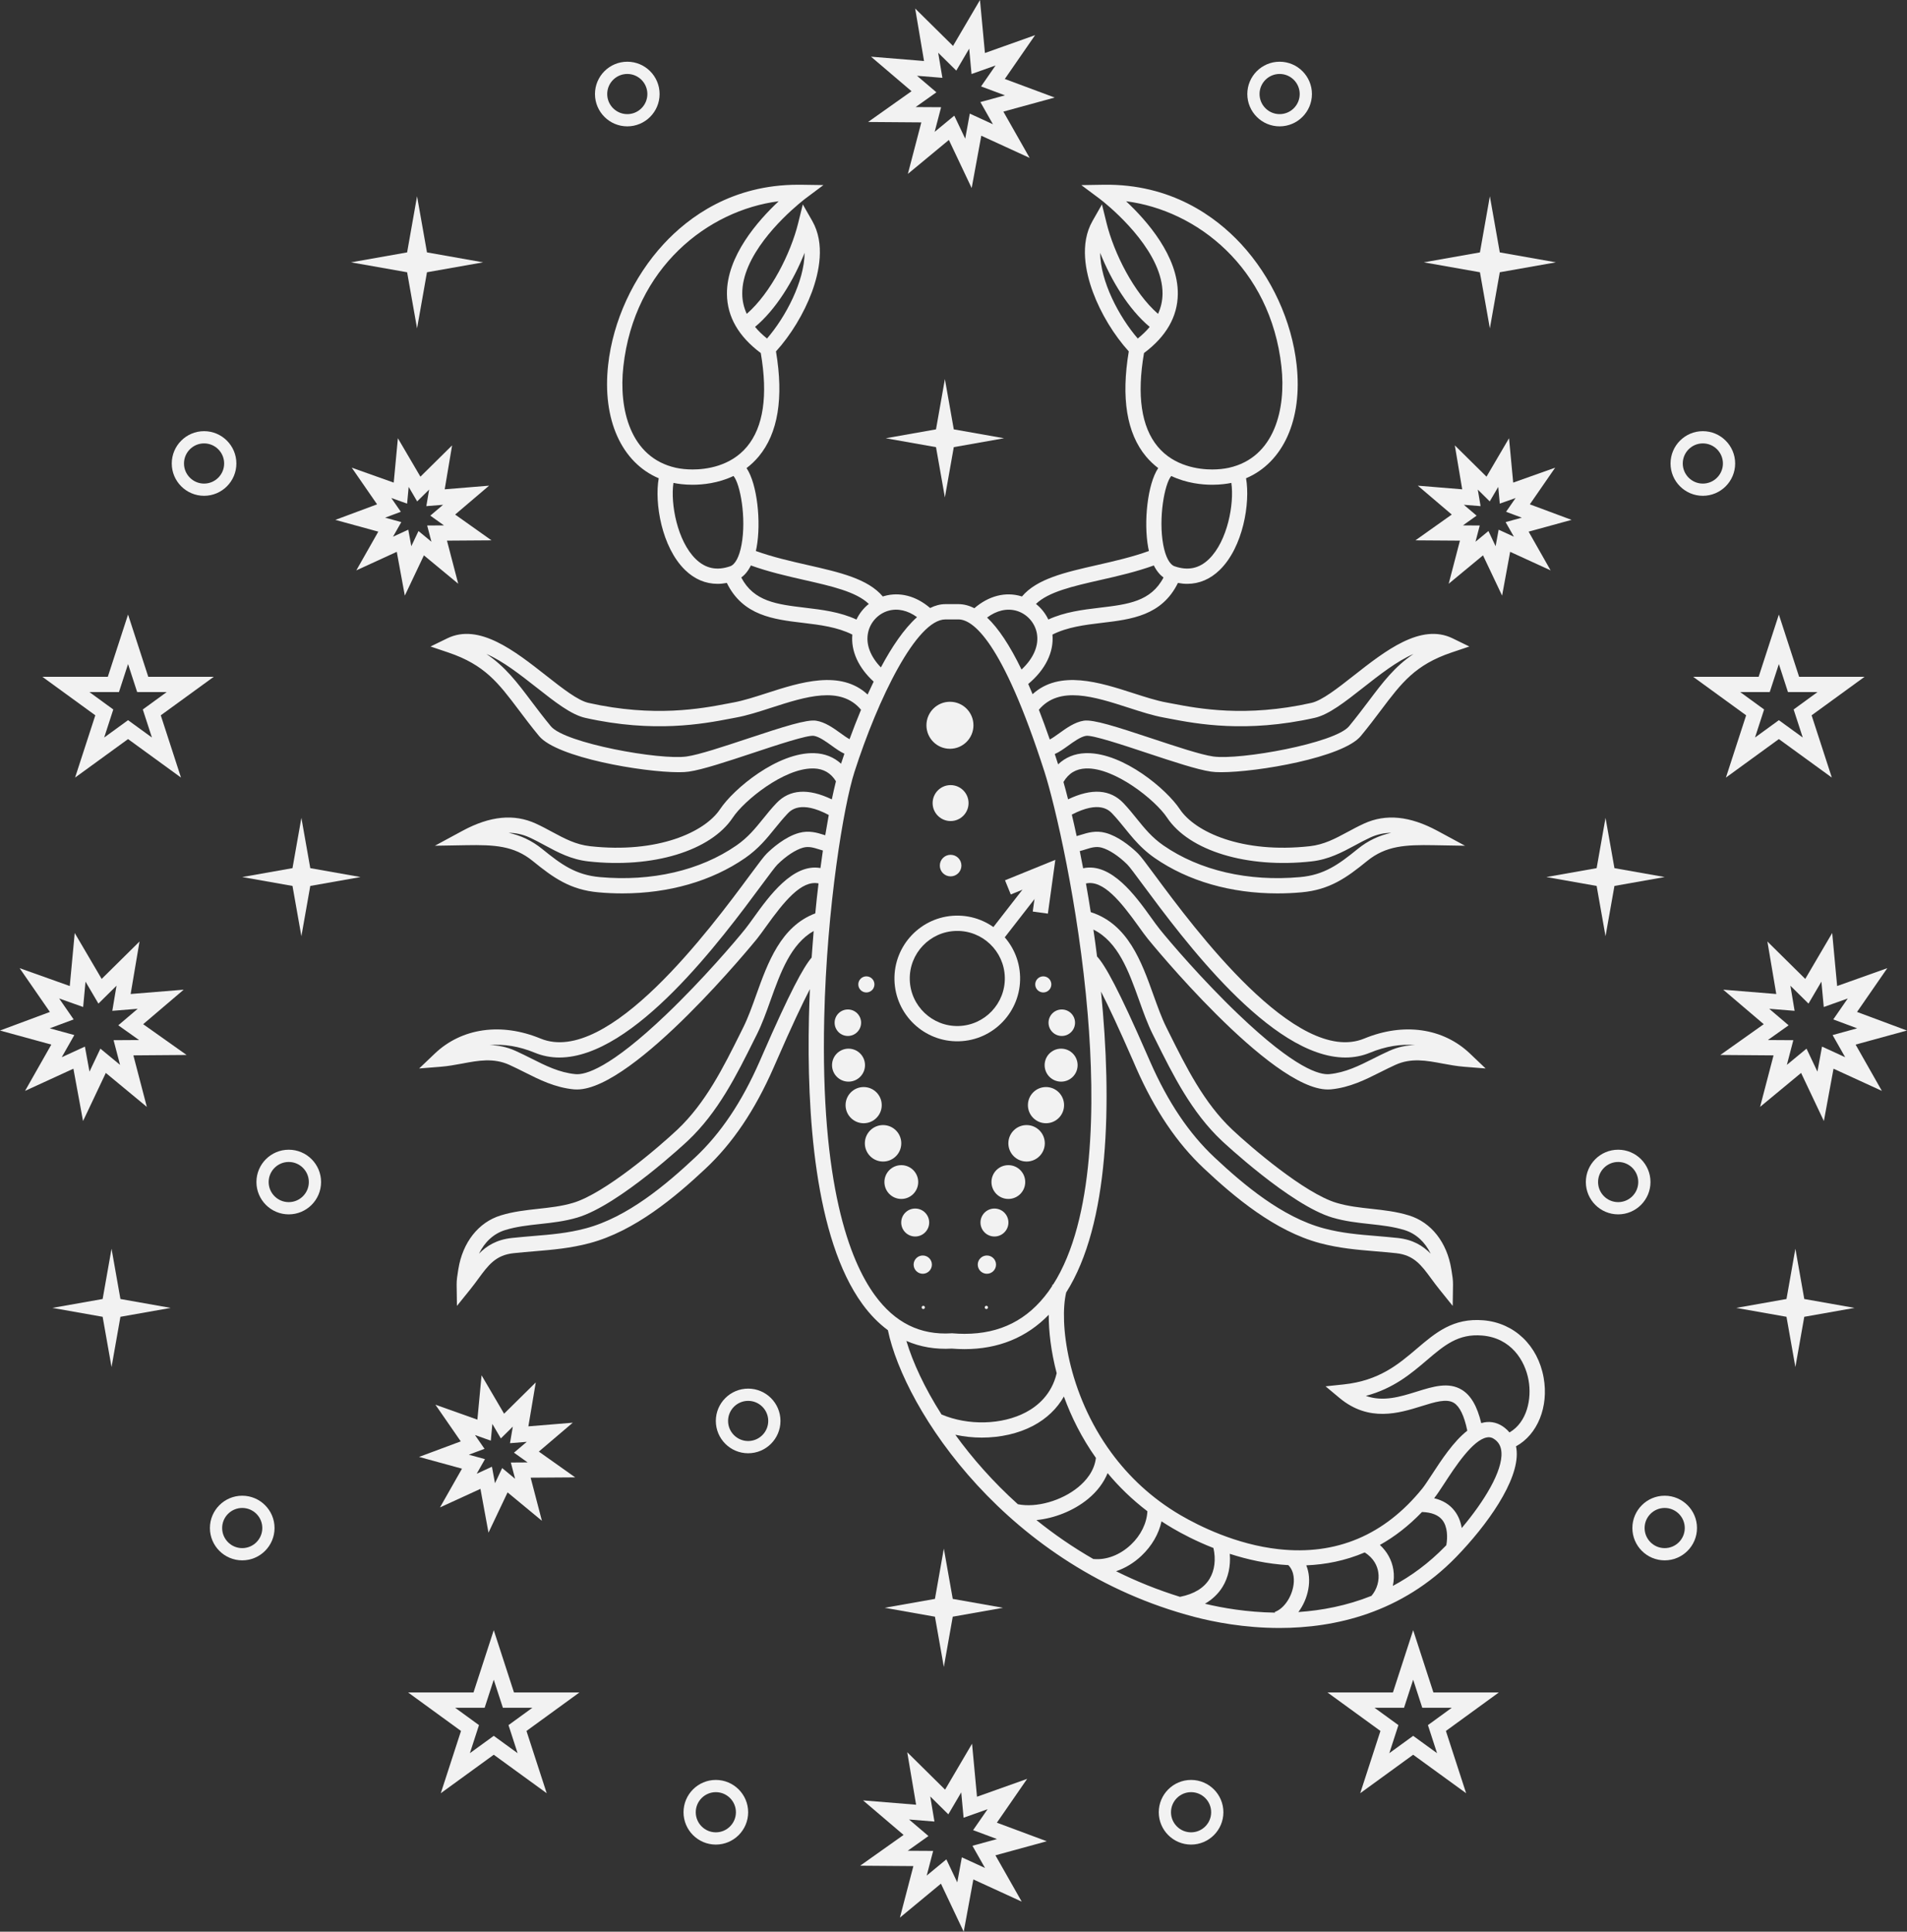 <?xml version="1.0" encoding="UTF-8" standalone="no"?><svg xmlns="http://www.w3.org/2000/svg" xmlns:xlink="http://www.w3.org/1999/xlink" fill="#f2f2f2" height="392.8" preserveAspectRatio="xMidYMid meet" version="1" viewBox="0.0 0.0 387.9 392.8" width="387.9" zoomAndPan="magnify"><rect x="0.0" y="0.0" width="387.9" height="392.8" fill="#333333" stroke="none"/><defs><clipPath id="a"><path d="M 349 189 L 387.879 189 L 387.879 228 L 349 228 Z M 349 189"/></clipPath><clipPath id="b"><path d="M 174 354 L 213 354 L 213 392.82 L 174 392.82 Z M 174 354"/></clipPath></defs><g><g id="change1_2"><path d="M 306.254 106.168 L 309.547 105.266 L 306.348 104.07 L 308.289 101.266 L 305.07 102.41 L 304.754 99.008 L 303.027 101.957 L 300.594 99.555 L 301.164 102.922 L 297.758 102.648 L 300.355 104.855 L 297.574 106.836 L 300.992 106.859 L 300.129 110.16 L 302.758 107.984 L 304.219 111.07 L 304.836 107.711 L 307.941 109.137 Z M 319.668 105.715 L 310.934 108.109 L 315.406 115.984 L 307.176 112.211 L 305.539 121.117 L 301.656 112.93 L 294.676 118.703 L 296.965 109.938 L 287.91 109.875 L 295.301 104.633 L 288.398 98.758 L 297.426 99.5 L 295.922 90.566 L 302.367 96.93 L 306.949 89.117 L 307.797 98.137 L 316.332 95.102 L 311.18 102.555 L 319.668 105.715" fill="inherit"/></g><g id="change1_3"><path d="M 301.031 55.363 L 289.617 53.344 L 301.031 51.324 L 303.051 39.91 L 305.07 51.324 L 316.484 53.344 L 305.07 55.363 L 303.051 66.773 L 301.031 55.363" fill="inherit"/></g><g id="change1_4"><path d="M 260.285 15.039 C 258.035 15.039 256.203 16.871 256.203 19.121 C 256.203 21.375 258.035 23.207 260.285 23.207 C 262.539 23.207 264.371 21.375 264.371 19.121 C 264.371 16.871 262.539 15.039 260.285 15.039 Z M 260.285 25.695 C 256.66 25.695 253.715 22.746 253.715 19.121 C 253.715 15.496 256.66 12.551 260.285 12.551 C 263.91 12.551 266.859 15.496 266.859 19.121 C 266.859 22.746 263.91 25.695 260.285 25.695" fill="inherit"/></g><g id="change1_5"><path d="M 290.453 350.797 L 295.305 347.266 L 289.301 347.266 L 287.449 341.559 L 285.594 347.266 L 279.59 347.266 L 284.449 350.797 L 282.598 356.504 L 287.449 352.977 L 292.309 356.504 Z M 304.879 344.152 L 294.109 351.984 L 298.223 364.645 L 287.449 356.82 L 276.68 364.645 L 280.793 351.984 L 270.016 344.152 L 283.336 344.152 L 287.449 331.492 L 291.566 344.152 L 304.879 344.152" fill="inherit"/></g><g id="change1_6"><path d="M 364.84 144.27 L 369.691 140.734 L 363.688 140.734 L 361.836 135.031 L 359.98 140.734 L 353.977 140.734 L 358.836 144.27 L 356.984 149.973 L 361.836 146.445 L 366.695 149.973 Z M 379.266 137.625 L 368.496 145.457 L 372.609 158.117 L 361.836 150.289 L 351.066 158.117 L 355.18 145.457 L 344.402 137.625 L 357.723 137.625 L 361.836 124.965 L 365.953 137.625 L 379.266 137.625" fill="inherit"/></g><g clip-path="url(#a)" id="change1_1"><path d="M 372.766 210.477 L 377.762 209.105 L 372.902 207.297 L 375.852 203.035 L 370.969 204.77 L 370.488 199.613 L 367.863 204.078 L 364.18 200.441 L 365.039 205.547 L 359.875 205.133 L 363.82 208.492 L 359.598 211.488 L 364.777 211.52 L 363.465 216.535 L 367.461 213.238 L 369.68 217.914 L 370.613 212.82 L 375.324 214.984 Z M 387.883 209.555 L 377.445 212.414 L 382.789 221.828 L 372.953 217.316 L 370.992 227.961 L 366.359 218.176 L 358.016 225.082 L 360.754 214.605 L 349.93 214.523 L 358.762 208.266 L 350.52 201.25 L 361.309 202.129 L 359.504 191.453 L 367.203 199.059 L 372.684 189.723 L 373.691 200.504 L 383.895 196.871 L 377.738 205.777 L 387.883 209.555" fill="inherit"/></g><g id="change1_7"><path d="M 324.77 180.152 L 314.547 178.344 L 324.77 176.535 L 326.578 166.312 L 328.391 176.535 L 338.613 178.344 L 328.391 180.152 L 326.578 190.379 L 324.77 180.152" fill="inherit"/></g><g id="change1_8"><path d="M 363.387 267.766 L 353.164 265.957 L 363.387 264.148 L 365.195 253.926 L 367.004 264.148 L 377.227 265.957 L 367.004 267.766 L 365.195 277.988 L 363.387 267.766" fill="inherit"/></g><g id="change1_9"><path d="M 190.176 328.75 L 179.953 326.938 L 190.176 325.129 L 191.984 314.906 L 193.797 325.129 L 204.02 326.938 L 193.797 328.75 L 191.984 338.973 L 190.176 328.75" fill="inherit"/></g><g id="change1_10"><path d="M 190.391 90.926 L 180.168 89.117 L 190.391 87.309 L 192.199 77.086 L 194.008 87.309 L 204.23 89.117 L 194.008 90.926 L 192.199 101.148 L 190.391 90.926" fill="inherit"/></g><g id="change1_11"><path d="M 346.371 90.164 C 344.121 90.164 342.289 91.996 342.289 94.25 C 342.289 96.5 344.121 98.336 346.371 98.336 C 348.625 98.336 350.457 96.5 350.457 94.25 C 350.457 91.996 348.625 90.164 346.371 90.164 Z M 346.371 100.82 C 342.75 100.82 339.801 97.875 339.801 94.25 C 339.801 90.625 342.75 87.676 346.371 87.676 C 349.996 87.676 352.945 90.625 352.945 94.25 C 352.945 97.875 349.996 100.82 346.371 100.82" fill="inherit"/></g><g id="change1_12"><path d="M 242.277 364.43 C 240.023 364.43 238.191 366.262 238.191 368.516 C 238.191 370.766 240.023 372.598 242.277 372.598 C 244.527 372.598 246.359 370.766 246.359 368.516 C 246.359 366.262 244.527 364.43 242.277 364.43 Z M 242.277 375.09 C 238.652 375.09 235.703 372.141 235.703 368.516 C 235.703 364.891 238.652 361.941 242.277 361.941 C 245.898 361.941 248.848 364.891 248.848 368.516 C 248.848 372.141 245.898 375.09 242.277 375.09" fill="inherit"/></g><g id="change1_13"><path d="M 329.148 236.281 C 326.898 236.281 325.062 238.113 325.062 240.363 C 325.062 242.617 326.898 244.449 329.148 244.449 C 331.402 244.449 333.234 242.617 333.234 240.363 C 333.234 238.113 331.402 236.281 329.148 236.281 Z M 329.148 246.938 C 325.523 246.938 322.574 243.988 322.574 240.363 C 322.574 236.738 325.523 233.789 329.148 233.789 C 332.773 233.789 335.723 236.738 335.723 240.363 C 335.723 243.988 332.773 246.938 329.148 246.938" fill="inherit"/></g><g id="change1_14"><path d="M 152.18 284.859 C 149.93 284.859 148.098 286.691 148.098 288.941 C 148.098 291.195 149.93 293.027 152.18 293.027 C 154.434 293.027 156.266 291.195 156.266 288.941 C 156.266 286.691 154.434 284.859 152.18 284.859 Z M 152.18 295.516 C 148.555 295.516 145.605 292.566 145.605 288.941 C 145.605 285.32 148.555 282.371 152.18 282.371 C 155.805 282.371 158.754 285.32 158.754 288.941 C 158.754 292.566 155.805 295.516 152.18 295.516" fill="inherit"/></g><g id="change1_15"><path d="M 338.613 306.637 C 336.359 306.637 334.527 308.469 334.527 310.719 C 334.527 312.973 336.359 314.805 338.613 314.805 C 340.863 314.805 342.695 312.973 342.695 310.719 C 342.695 308.469 340.863 306.637 338.613 306.637 Z M 338.613 317.293 C 334.988 317.293 332.039 314.344 332.039 310.719 C 332.039 307.098 334.988 304.148 338.613 304.148 C 342.234 304.148 345.184 307.098 345.184 310.719 C 345.184 314.344 342.234 317.293 338.613 317.293" fill="inherit"/></g><g id="change1_16"><path d="M 79.941 109.137 L 83.047 107.711 L 83.664 111.07 L 85.125 107.984 L 87.758 110.16 L 86.891 106.859 L 90.309 106.836 L 87.527 104.855 L 90.125 102.648 L 86.719 102.922 L 87.289 99.555 L 84.855 101.957 L 83.129 99.008 L 82.809 102.41 L 79.594 101.266 L 81.535 104.07 L 78.34 105.266 L 81.629 106.168 Z M 76.703 102.555 L 71.551 95.102 L 80.086 98.137 L 80.934 89.117 L 85.516 96.93 L 91.961 90.566 L 90.457 99.5 L 99.484 98.758 L 92.582 104.633 L 99.973 109.875 L 90.918 109.938 L 93.207 118.703 L 86.227 112.93 L 82.344 121.117 L 80.707 112.211 L 72.477 115.984 L 76.949 108.109 L 68.215 105.715 L 76.703 102.555" fill="inherit"/></g><g id="change1_17"><path d="M 96.965 299.68 L 100.066 298.254 L 100.684 301.613 L 102.145 298.527 L 104.777 300.707 L 103.91 297.402 L 107.328 297.379 L 104.547 295.398 L 107.148 293.191 L 103.738 293.465 L 104.309 290.098 L 101.879 292.5 L 100.148 289.551 L 99.832 292.953 L 96.613 291.809 L 98.555 294.613 L 95.359 295.809 L 98.648 296.711 Z M 93.723 293.098 L 88.57 285.645 L 97.105 288.68 L 97.953 279.66 L 102.535 287.473 L 108.98 281.109 L 107.477 290.043 L 116.504 289.301 L 109.605 295.176 L 116.996 300.418 L 107.938 300.48 L 110.227 309.246 L 103.246 303.473 L 99.363 311.66 L 97.727 302.754 L 89.496 306.527 L 93.973 298.652 L 85.238 296.258 L 93.723 293.098" fill="inherit"/></g><g id="change1_18"><path d="M 86.852 55.363 L 98.266 53.344 L 86.852 51.324 L 84.832 39.91 L 82.812 51.324 L 71.398 53.344 L 82.812 55.363 L 84.832 66.773 L 86.852 55.363" fill="inherit"/></g><g id="change1_19"><path d="M 123.512 19.121 C 123.512 21.375 125.344 23.207 127.598 23.207 C 129.848 23.207 131.68 21.375 131.68 19.121 C 131.68 16.871 129.848 15.039 127.598 15.039 C 125.344 15.039 123.512 16.871 123.512 19.121 Z M 121.023 19.121 C 121.023 15.496 123.973 12.551 127.598 12.551 C 131.223 12.551 134.168 15.496 134.168 19.121 C 134.168 22.746 131.223 25.695 127.598 25.695 C 123.973 25.695 121.023 22.746 121.023 19.121" fill="inherit"/></g><g id="change1_20"><path d="M 95.578 356.504 L 100.434 352.977 L 105.285 356.504 L 103.434 350.797 L 108.293 347.266 L 102.289 347.266 L 100.434 341.559 L 98.582 347.266 L 92.578 347.266 L 97.43 350.797 Z M 96.316 344.152 L 100.434 331.492 L 104.547 344.152 L 117.867 344.152 L 107.09 351.984 L 111.203 364.645 L 100.434 356.82 L 89.66 364.645 L 93.773 351.984 L 83.004 344.152 L 96.316 344.152" fill="inherit"/></g><g id="change1_21"><path d="M 21.191 149.973 L 26.047 146.445 L 30.902 149.973 L 29.047 144.27 L 33.906 140.734 L 27.902 140.734 L 26.047 135.031 L 24.195 140.734 L 18.191 140.734 L 23.043 144.27 Z M 21.93 137.625 L 26.047 124.965 L 30.16 137.625 L 43.48 137.625 L 32.703 145.457 L 36.816 158.117 L 26.047 150.289 L 15.273 158.117 L 19.387 145.457 L 8.617 137.625 L 21.93 137.625" fill="inherit"/></g><g id="change1_22"><path d="M 12.559 214.984 L 17.27 212.82 L 18.203 217.914 L 20.422 213.238 L 24.418 216.535 L 23.105 211.52 L 28.285 211.488 L 24.062 208.492 L 28.008 205.133 L 22.844 205.547 L 23.703 200.441 L 20.02 204.078 L 17.395 199.613 L 16.914 204.77 L 12.031 203.035 L 14.98 207.297 L 10.121 209.105 L 15.117 210.477 Z M 10.148 205.777 L 3.988 196.871 L 14.191 200.504 L 15.199 189.723 L 20.68 199.059 L 28.379 191.453 L 26.574 202.129 L 37.363 201.25 L 29.121 208.266 L 37.953 214.523 L 27.129 214.605 L 29.867 225.082 L 21.523 218.176 L 16.891 227.961 L 14.93 217.316 L 5.094 221.828 L 10.438 212.414 L 0 209.555 L 10.148 205.777" fill="inherit"/></g><g id="change1_23"><path d="M 63.113 180.152 L 73.336 178.344 L 63.113 176.535 L 61.305 166.312 L 59.496 176.535 L 49.273 178.344 L 59.496 180.152 L 61.305 190.379 L 63.113 180.152" fill="inherit"/></g><g id="change1_24"><path d="M 24.496 267.766 L 34.719 265.957 L 24.496 264.148 L 22.688 253.926 L 20.879 264.148 L 10.656 265.957 L 20.879 267.766 L 22.688 277.988 L 24.496 267.766" fill="inherit"/></g><g id="change1_25"><path d="M 37.426 94.25 C 37.426 96.5 39.258 98.336 41.512 98.336 C 43.762 98.336 45.594 96.5 45.594 94.25 C 45.594 91.996 43.762 90.164 41.512 90.164 C 39.258 90.164 37.426 91.996 37.426 94.25 Z M 34.938 94.25 C 34.938 90.625 37.887 87.676 41.512 87.676 C 45.133 87.676 48.082 90.625 48.082 94.25 C 48.082 97.875 45.133 100.82 41.512 100.82 C 37.887 100.82 34.938 97.875 34.938 94.25" fill="inherit"/></g><g id="change1_26"><path d="M 141.523 368.516 C 141.523 370.766 143.355 372.598 145.605 372.598 C 147.859 372.598 149.691 370.766 149.691 368.516 C 149.691 366.262 147.859 364.43 145.605 364.43 C 143.355 364.43 141.523 366.262 141.523 368.516 Z M 139.035 368.516 C 139.035 364.891 141.984 361.941 145.605 361.941 C 149.23 361.941 152.18 364.891 152.18 368.516 C 152.18 372.141 149.23 375.09 145.605 375.09 C 141.984 375.09 139.035 372.141 139.035 368.516" fill="inherit"/></g><g id="change1_27"><path d="M 54.648 240.363 C 54.648 242.617 56.48 244.449 58.734 244.449 C 60.984 244.449 62.82 242.617 62.82 240.363 C 62.82 238.113 60.984 236.281 58.734 236.281 C 56.48 236.281 54.648 238.113 54.648 240.363 Z M 52.16 240.363 C 52.16 236.738 55.109 233.789 58.734 233.789 C 62.359 233.789 65.309 236.738 65.309 240.363 C 65.309 243.988 62.359 246.938 58.734 246.938 C 55.109 246.938 52.16 243.988 52.16 240.363" fill="inherit"/></g><g id="change1_28"><path d="M 45.188 310.719 C 45.188 312.973 47.02 314.805 49.27 314.805 C 51.523 314.805 53.355 312.973 53.355 310.719 C 53.355 308.469 51.523 306.637 49.27 306.637 C 47.02 306.637 45.188 308.469 45.188 310.719 Z M 42.699 310.719 C 42.699 307.098 45.648 304.148 49.27 304.148 C 52.895 304.148 55.844 307.098 55.844 310.719 C 55.844 314.344 52.895 317.293 49.27 317.293 C 45.648 317.293 42.699 314.344 42.699 310.719" fill="inherit"/></g><g id="change1_29"><path d="M 150.836 110.762 C 151.84 105.336 150.574 98.395 149.199 96.789 C 146.09 98.27 142.922 98.574 140.879 98.574 C 139.172 98.574 137.84 98.375 136.984 98.195 C 136.355 102.449 137.766 110.02 141.512 113.672 C 143.496 115.605 145.789 116.094 148.523 115.152 C 149.551 114.797 150.391 113.199 150.836 110.762 Z M 151.945 90.828 C 155.289 86.816 156.23 80.414 154.75 71.793 C 150.234 68.426 147.918 64.402 147.867 59.816 C 147.777 52.121 154.172 44.867 158.391 40.926 C 144.035 42.746 129.016 54.398 126.793 74.547 C 125.84 83.129 128.156 93.035 137.473 95.121 C 138.465 95.34 139.672 95.465 140.879 95.465 C 143.57 95.465 148.586 94.859 151.945 90.828 Z M 156.02 68.84 C 159.875 64.359 163.609 57.203 163.664 51.406 C 161.426 57.062 157.828 62.941 153.586 66.473 C 154.266 67.297 155.074 68.078 156.02 68.84 Z M 165.094 194.719 C 165.219 192.883 165.355 191.086 165.504 189.316 C 160.852 191.957 158.762 197.754 156.738 203.395 C 155.863 205.855 155.027 208.176 153.996 210.254 L 153.43 211.383 C 149.816 218.648 146.078 226.16 139.906 231.977 C 139.77 232.105 125.945 245.078 117.426 247.59 C 114.824 248.355 112.273 248.637 109.805 248.902 C 107.348 249.172 105.031 249.426 102.754 250.129 C 100.445 250.832 98.586 252.547 97.43 254.93 C 99.027 253.312 101.023 252.074 104.129 251.738 C 105.621 251.578 107.055 251.461 108.441 251.34 C 112.074 251.043 115.504 250.758 119.141 249.785 C 127.652 247.523 135.508 240.883 141.406 235.352 C 146.594 230.488 150.875 224.117 154.492 215.887 L 155.055 214.602 C 160.672 201.719 163.402 196.691 165.094 194.719 Z M 167.383 172.949 C 167.117 172.875 166.855 172.797 166.594 172.711 C 165.512 172.371 164.496 172.055 163.359 172.367 C 161.848 172.781 159.898 174.059 158.145 175.789 C 157.703 176.223 156.441 177.922 154.984 179.887 C 146.867 190.855 128.957 215.035 113.777 215.043 C 112.066 215.043 110.387 214.73 108.758 214.059 C 105.637 212.77 102.52 212.266 99.613 212.512 C 101.301 212.555 103.047 212.871 104.863 213.691 C 105.977 214.191 107.039 214.727 108.074 215.242 C 110.992 216.711 113.746 218.098 117.043 218.422 C 119.012 218.617 124 217.293 135.516 206.297 C 142.941 199.203 149.605 191.379 151.547 188.957 C 152.051 188.328 152.66 187.488 153.301 186.594 C 156.387 182.301 161.262 175.516 166.887 176.516 C 167.047 175.289 167.215 174.102 167.383 172.949 Z M 169.199 162.551 C 169.488 161.188 169.766 159.961 170.039 158.871 C 169.004 157.191 167.535 156.336 165.555 156.262 C 165.469 156.262 165.375 156.262 165.281 156.262 C 159.422 156.262 151.383 162.762 149.062 166.25 C 144.566 173.031 132.758 176.613 119.695 175.164 C 116.168 174.773 113.473 173.316 110.867 171.918 C 109.852 171.371 108.809 170.805 107.715 170.301 C 106.355 169.68 104.949 169.363 103.469 169.348 C 105.879 169.891 108.137 170.879 110.332 172.672 C 114.207 175.82 117.113 177.914 122.004 178.355 C 132.555 179.305 142.422 177.02 149.797 171.918 C 152.137 170.301 153.621 168.461 155.195 166.52 C 156.031 165.48 156.895 164.41 157.922 163.328 C 160.602 160.496 164.398 160.242 169.199 162.551 Z M 172.805 150.312 C 173.477 148.477 174.258 146.445 175.141 144.328 C 171 139.371 163.84 141.672 156.906 143.906 C 154.371 144.727 151.961 145.504 149.734 145.91 C 149.352 145.977 148.938 146.059 148.496 146.145 C 143.086 147.18 133.016 149.102 119.035 145.973 C 116.18 145.328 112.926 142.781 109.16 139.816 C 105.848 137.219 102.277 134.41 98.941 132.988 C 102.766 135.551 105.199 138.773 108.023 142.523 C 109.258 144.152 110.523 145.84 112.051 147.688 C 114.898 151.129 134.258 154.617 139.684 153.828 C 142.203 153.469 147.223 151.801 152.082 150.188 C 159.461 147.742 164.086 146.262 166.004 146.551 C 167.832 146.836 169.52 148.043 171.004 149.113 C 171.613 149.555 172.281 150.031 172.805 150.312 Z M 174.211 125.984 C 174.801 124.738 175.656 123.656 176.723 122.809 C 174.172 120.34 169.23 119.215 163.602 117.938 C 160.023 117.125 156.328 116.277 152.738 114.984 C 152.156 116.16 151.465 116.934 150.781 117.438 C 153.352 122.32 157.977 122.887 163.727 123.574 C 167.234 123.992 170.855 124.43 174.211 125.984 Z M 179.18 135.715 C 181.375 131.602 183.871 127.867 186.531 125.496 C 184.648 124.121 182.59 123.648 180.672 124.203 C 178.582 124.809 176.965 126.594 176.555 128.738 C 176.105 131.055 177.059 133.516 179.18 135.715 Z M 207.789 136.148 C 210.223 133.883 211.355 131.266 210.91 128.801 C 210.52 126.648 208.922 124.852 206.836 124.223 C 204.871 123.633 202.73 124.121 200.785 125.578 C 203.094 127.758 205.414 131.258 207.789 136.148 Z M 214.938 279.234 C 213.781 274.824 213.309 270.727 213.324 267.355 C 208.828 271.98 203.086 274.34 196.191 274.34 C 195.355 274.34 194.488 274.305 193.613 274.234 C 190.27 274.426 187.18 273.898 184.367 272.672 C 185.66 277.004 188.043 282.184 191.516 287.633 C 196.945 289.926 203.82 289.75 208.68 287.18 C 211 285.953 213.922 283.59 214.938 279.234 Z M 214.203 261.227 C 222.684 247.988 222.75 224.223 221.258 206.309 C 219.379 183.855 214.527 163.391 212.473 156.992 C 203.789 129.988 197.773 125.957 194.961 125.957 L 192.301 125.957 C 186.445 125.957 178.602 142.047 173.797 156.992 C 171.633 163.73 168.18 184.277 167.656 206.969 C 166.875 240.848 172.82 256.336 177.945 263.367 C 182.039 268.984 187.16 271.516 193.535 271.125 L 193.648 271.109 L 193.762 271.125 C 194.59 271.191 195.41 271.23 196.191 271.23 C 203.453 271.23 209.039 268.41 213.266 262.613 C 213.52 262.266 213.762 261.91 213.996 261.543 C 214.027 261.426 214.059 261.301 214.098 261.195 Z M 219.328 302.402 C 220.84 301.164 222.602 299.168 222.918 296.461 C 220.031 292.395 217.91 288.117 216.406 283.977 C 215 286.457 212.883 288.48 210.129 289.938 C 207.109 291.527 203.434 292.332 199.707 292.332 C 197.898 292.332 196.082 292.133 194.32 291.754 C 197.762 296.504 201.996 301.34 207.043 305.879 C 210.789 306.645 215.938 305.195 219.328 302.402 Z M 231.43 68.84 C 232.367 68.078 233.184 67.297 233.859 66.473 C 229.617 62.941 226.023 57.062 223.781 51.406 C 223.832 57.203 227.57 64.359 231.43 68.84 Z M 230.035 314.109 C 232.062 312.207 233.277 309.707 233.387 307.305 C 230.273 304.93 227.586 302.309 225.297 299.555 C 224.512 301.48 223.168 303.281 221.309 304.809 C 218.395 307.199 214.504 308.742 210.82 309.102 C 214.352 311.953 218.223 314.629 222.426 317.043 L 222.434 317.016 C 225.047 317.266 227.82 316.199 230.035 314.109 Z M 236.668 117.438 C 235.984 116.934 235.293 116.16 234.699 114.984 C 231.117 116.277 227.422 117.125 223.84 117.938 C 218.215 119.215 213.277 120.34 210.727 122.809 C 211.789 123.656 212.652 124.738 213.238 125.977 C 216.598 124.43 220.211 123.992 223.715 123.574 C 229.469 122.887 234.098 122.32 236.668 117.438 Z M 246.035 321.047 C 247.074 319.344 247.348 317.098 246.824 314.781 C 243.254 313.383 240.395 311.859 238.578 310.797 C 237.781 310.328 237.008 309.848 236.262 309.359 C 235.711 311.914 234.289 314.379 232.168 316.375 C 230.633 317.824 228.867 318.883 227.02 319.504 C 231.074 321.52 235.402 323.281 240.02 324.711 C 242.863 324.152 244.891 322.926 246.035 321.047 Z M 245.93 113.672 C 249.68 110.02 251.086 102.449 250.465 98.195 C 249.602 98.375 248.273 98.574 246.57 98.574 C 244.523 98.574 241.352 98.27 238.246 96.789 C 236.871 98.395 235.609 105.336 236.609 110.762 C 237.059 113.199 237.898 114.797 238.918 115.152 C 241.656 116.094 243.953 115.605 245.93 113.672 Z M 249.973 95.121 C 259.293 93.035 261.602 83.129 260.656 74.547 C 258.434 54.398 243.41 42.746 229.059 40.926 C 233.277 44.867 239.672 52.121 239.578 59.816 C 239.523 64.402 237.207 68.426 232.699 71.793 C 231.211 80.414 232.156 86.816 235.496 90.828 C 237.184 92.844 239.273 94 241.289 94.652 C 243.297 95.312 245.223 95.465 246.57 95.465 C 247.777 95.465 248.984 95.34 249.973 95.121 Z M 263.062 322.598 C 263.262 321.531 263.367 319.609 262.062 318.266 C 257.77 318.031 253.711 317.121 250.148 315.965 C 250.348 318.41 249.855 320.762 248.691 322.664 C 247.828 324.074 246.609 325.234 245.098 326.117 C 248.621 326.965 253.625 327.84 259.348 327.926 L 259.301 327.785 C 261.039 327.176 262.621 324.992 263.062 322.598 Z M 276.121 172.672 C 278.316 170.879 280.574 169.891 282.977 169.348 C 281.496 169.363 280.094 169.68 278.738 170.301 C 277.645 170.805 276.594 171.371 275.586 171.918 C 272.977 173.316 270.285 174.773 266.758 175.164 C 253.688 176.613 241.887 173.031 237.383 166.25 C 235.031 162.703 226.75 156.062 220.898 156.262 C 218.863 156.336 217.367 157.238 216.316 159.016 C 216.621 160.078 216.934 161.262 217.258 162.543 C 222.059 160.242 225.848 160.496 228.531 163.328 C 229.555 164.41 230.422 165.48 231.254 166.52 C 232.828 168.461 234.316 170.301 236.652 171.918 C 244.031 177.02 253.898 179.305 264.449 178.355 C 269.34 177.914 272.242 175.82 276.121 172.672 Z M 278.969 324.512 C 280.109 323.164 280.625 321.371 280.344 319.66 C 280.156 318.496 279.516 316.891 277.59 315.684 C 273.617 317.379 269.602 318.148 265.707 318.305 C 266.285 319.727 266.445 321.383 266.121 323.156 C 265.805 324.887 265.086 326.488 264.102 327.805 C 268.871 327.48 273.949 326.516 278.969 324.512 Z M 278.43 142.523 C 281.254 138.773 283.684 135.551 287.512 132.988 C 284.176 134.418 280.605 137.219 277.289 139.824 C 273.527 142.781 270.273 145.328 267.418 145.973 C 253.438 149.102 243.367 147.18 237.953 146.145 C 237.512 146.059 237.102 145.977 236.719 145.91 C 234.484 145.504 232.082 144.727 229.543 143.906 C 222.613 141.672 215.461 139.371 211.316 144.328 C 212.051 146.215 212.789 148.23 213.535 150.375 C 214.07 150.102 214.793 149.586 215.445 149.113 C 216.934 148.043 218.621 146.836 220.449 146.551 C 222.383 146.258 226.992 147.742 234.371 150.188 C 239.23 151.801 244.25 153.469 246.77 153.828 C 252.199 154.613 271.555 151.129 274.402 147.688 C 275.926 145.84 277.195 144.152 278.43 142.523 Z M 287.836 212.512 C 284.934 212.266 281.812 212.77 278.684 214.059 C 277.059 214.73 275.379 215.043 273.664 215.043 C 258.488 215.043 240.578 190.855 232.453 179.887 C 231 177.922 229.742 176.223 229.301 175.789 C 227.547 174.059 225.602 172.781 224.09 172.367 C 222.949 172.055 221.938 172.371 220.852 172.711 C 220.453 172.84 220.051 172.965 219.633 173.059 C 219.863 174.188 220.094 175.359 220.316 176.559 C 226.043 175.316 231.02 182.238 234.148 186.594 C 234.789 187.488 235.398 188.328 235.902 188.957 C 237.844 191.379 244.504 199.203 251.934 206.297 C 263.449 217.293 268.441 218.617 270.402 218.422 C 273.699 218.098 276.457 216.711 279.375 215.242 C 280.406 214.727 281.469 214.191 282.586 213.691 C 284.398 212.871 286.141 212.555 287.836 212.512 Z M 291.012 254.93 C 289.855 252.547 287.996 250.832 285.688 250.129 C 283.41 249.426 281.09 249.172 278.641 248.902 C 276.172 248.637 273.617 248.355 271.02 247.59 C 262.496 245.078 248.668 232.105 248.531 231.977 C 242.359 226.16 238.625 218.648 235.012 211.383 L 234.445 210.254 C 233.414 208.176 232.578 205.855 231.703 203.395 C 229.602 197.535 227.441 191.508 222.406 189.027 C 222.672 190.816 222.918 192.648 223.148 194.492 C 224.828 196.312 227.547 201.219 233.387 214.605 L 233.949 215.887 C 237.57 224.125 241.848 230.488 247.035 235.352 C 252.934 240.883 260.793 247.523 269.297 249.785 C 272.941 250.758 276.367 251.043 280.004 251.34 C 281.383 251.461 282.82 251.578 284.312 251.738 C 287.418 252.074 289.406 253.312 291.012 254.93 Z M 294.191 314.211 C 294.488 312.594 294.445 310.453 293.391 309.102 C 292.582 308.07 291.18 307.523 289.246 307.461 C 286.488 310.328 283.617 312.523 280.68 314.16 C 282.141 315.504 283.102 317.223 283.418 319.164 C 283.598 320.27 283.547 321.395 283.316 322.488 C 287.02 320.508 290.633 317.879 293.988 314.422 C 294.055 314.352 294.121 314.277 294.191 314.211 Z M 297.328 310.719 C 301.91 305.281 305.668 299.137 305.406 295.316 C 305.328 294.195 304.922 293.383 304.121 292.762 C 303.578 292.336 303.07 292.188 302.465 292.293 C 299.578 292.773 295.953 298.328 293.793 301.648 C 292.992 302.875 292.301 303.934 291.742 304.625 C 291.734 304.637 291.723 304.648 291.715 304.66 C 293.465 305.078 294.852 305.918 295.84 307.188 C 296.699 308.281 297.133 309.527 297.328 310.719 Z M 307.043 291.281 C 310.633 289.207 311.594 284.418 310.926 280.68 C 310.199 276.609 307.336 272.074 301.508 271.578 C 296.617 271.156 293.801 273.555 290.223 276.598 C 287.02 279.328 283.461 282.352 277.824 283.848 C 281.352 285.102 284.816 284.027 288.188 282.977 C 291.523 281.938 294.672 280.961 297.371 282.625 C 299.195 283.754 300.465 285.93 301.297 289.383 C 301.516 289.32 301.738 289.266 301.957 289.227 C 303.406 288.984 304.816 289.355 306.035 290.309 C 306.414 290.602 306.754 290.93 307.043 291.281 Z M 313.988 280.133 C 315.051 286.066 312.75 291.711 308.367 294.105 C 308.434 294.426 308.488 294.758 308.508 295.098 C 308.93 301.164 302.434 310.172 296.219 316.586 C 285.102 328.051 271.453 331.043 260.242 331.043 C 253.066 331.043 246.883 329.816 243.012 328.805 C 204.828 318.824 183.965 286.664 180.605 270.488 C 178.727 269.102 176.996 267.344 175.434 265.199 C 165.637 251.758 164.105 226.07 164.547 206.898 C 164.59 204.957 164.66 203.035 164.738 201.137 C 163.211 204.074 161.027 208.684 157.91 215.84 L 157.336 217.145 C 153.551 225.766 149.031 232.461 143.531 237.617 C 137.367 243.402 129.117 250.352 119.941 252.789 C 116.031 253.828 112.473 254.129 108.703 254.445 C 107.336 254.559 105.914 254.676 104.461 254.832 C 100.82 255.223 99.328 257.258 97.27 260.062 C 96.766 260.754 96.234 261.469 95.652 262.195 L 92.945 265.551 L 92.883 261.246 C 92.871 260.305 93.02 259.379 93.168 258.477 L 93.23 258.09 C 94.102 252.629 97.324 248.543 101.84 247.156 C 104.398 246.363 106.973 246.086 109.461 245.812 C 111.906 245.543 114.207 245.297 116.547 244.605 C 123.027 242.695 134.07 233.207 137.773 229.719 C 143.539 224.281 147.152 217.02 150.645 210.004 L 151.211 208.863 C 152.16 206.953 152.965 204.715 153.809 202.352 C 156.168 195.77 158.824 188.379 165.836 185.73 C 166.035 183.625 166.258 181.594 166.496 179.641 C 163.012 178.918 159.461 183.352 155.824 188.41 C 155.16 189.336 154.531 190.215 153.973 190.91 C 153.723 191.223 129.039 221.543 117.355 221.543 C 117.145 221.543 116.938 221.535 116.738 221.52 C 112.863 221.141 109.715 219.551 106.676 218.023 C 105.672 217.52 104.641 217.004 103.59 216.527 C 100.371 215.078 97.293 215.656 94.027 216.27 C 92.613 216.527 91.152 216.805 89.629 216.922 L 85.262 217.27 L 88.434 214.246 C 93.91 209.031 101.953 207.887 109.945 211.184 C 123.73 216.871 144.621 188.66 152.484 178.039 C 154.422 175.434 155.371 174.152 155.965 173.566 C 156.977 172.57 159.652 170.156 162.539 169.367 C 164.555 168.812 166.266 169.348 167.516 169.742 C 167.633 169.777 167.75 169.816 167.863 169.848 C 168.102 168.391 168.344 167.016 168.578 165.723 C 162.844 162.691 160.848 164.766 160.18 165.469 C 159.242 166.465 158.414 167.484 157.609 168.473 C 155.969 170.5 154.27 172.602 151.562 174.477 C 144.758 179.18 136.035 181.672 126.625 181.672 C 125.008 181.672 123.371 181.605 121.723 181.453 C 115.969 180.938 112.559 178.488 108.371 175.086 C 104.516 171.949 100.516 171.773 94.836 171.867 L 88.461 171.977 L 94.07 168.945 C 99.68 165.914 104.566 165.438 109.008 167.477 C 110.195 168.023 111.289 168.609 112.34 169.18 C 114.902 170.555 117.113 171.742 120.035 172.074 C 133.754 173.594 143.352 169.23 146.477 164.535 C 149.207 160.414 158.227 152.891 165.668 153.156 C 167.801 153.23 169.625 153.973 171.078 155.297 C 171.277 154.691 171.504 154.008 171.758 153.262 C 170.918 152.883 170.07 152.273 169.184 151.637 C 167.98 150.773 166.625 149.797 165.535 149.629 C 164.25 149.426 157.777 151.574 153.059 153.145 C 147.844 154.871 142.918 156.504 140.125 156.906 C 139.582 156.988 138.887 157.027 138.059 157.027 C 130.707 157.027 113.281 154.047 109.652 149.672 C 108.078 147.77 106.734 145.977 105.543 144.398 C 101.355 138.844 98.594 135.18 91.164 132.676 L 87.574 131.465 L 90.977 129.805 C 97.438 126.656 104.684 132.348 111.086 137.375 C 114.406 139.984 117.547 142.449 119.719 142.934 C 133.062 145.922 142.723 144.078 147.914 143.086 C 148.367 143.004 148.785 142.922 149.176 142.848 C 151.203 142.48 153.512 141.734 155.957 140.949 C 162.711 138.766 170.98 136.109 176.48 141.23 C 176.879 140.352 177.289 139.477 177.711 138.605 C 174.605 135.773 173.062 132.383 173.375 129.043 C 170.34 127.508 166.793 127.07 163.359 126.66 C 157.332 125.945 151.109 125.199 147.844 118.535 C 147.203 118.66 146.574 118.723 145.961 118.723 C 143.508 118.723 141.262 117.77 139.34 115.898 C 134.574 111.246 133.105 102.258 133.988 97.254 C 126.457 94.051 122.469 85.359 123.699 74.207 C 124.684 65.273 128.809 56.309 135.012 49.602 C 140.094 44.109 148.957 37.566 162.312 37.566 C 162.52 37.566 162.719 37.566 162.926 37.566 L 167.496 37.633 L 163.832 40.371 C 163.809 40.391 163.262 40.801 162.406 41.527 C 159.035 44.383 150.887 52.102 150.98 59.781 C 150.992 61.188 151.305 62.535 151.895 63.824 C 156.797 59.562 160.852 51.5 162.363 45.34 L 163.254 41.738 L 163.297 41.566 L 165.227 44.941 C 167.863 49.559 166.633 55.352 165.141 59.398 C 163.531 63.734 160.84 68.164 157.84 71.457 C 159.434 80.918 158.258 88.109 154.332 92.82 C 153.562 93.746 152.727 94.523 151.855 95.184 C 154.047 98.441 154.844 106.195 153.898 111.328 C 153.855 111.574 153.797 111.812 153.746 112.043 C 157.176 113.281 160.789 114.105 164.293 114.902 C 170.832 116.391 176.527 117.684 179.57 121.293 C 179.645 121.27 179.727 121.242 179.809 121.219 C 182.984 120.297 186.34 121.18 189.195 123.637 C 190.215 123.129 191.254 122.848 192.301 122.848 L 194.961 122.848 C 196.039 122.848 197.113 123.129 198.191 123.68 C 201.102 121.168 204.516 120.277 207.738 121.25 C 207.781 121.262 207.832 121.281 207.875 121.293 C 210.918 117.684 216.617 116.391 223.156 114.902 C 226.656 114.105 230.273 113.281 233.699 112.043 C 233.645 111.812 233.594 111.574 233.551 111.328 C 232.605 106.195 233.402 98.441 235.59 95.184 C 234.719 94.523 233.887 93.746 233.109 92.82 C 229.184 88.109 228.016 80.918 229.605 71.457 C 226.609 68.164 223.906 63.734 222.309 59.398 C 220.809 55.352 219.586 49.559 222.223 44.941 L 224.148 41.566 L 225.078 45.34 C 226.594 51.5 230.645 59.562 235.555 63.824 C 236.145 62.535 236.449 61.188 236.469 59.781 C 236.566 51.656 227.43 43.477 224.504 41.074 C 223.965 40.633 223.633 40.383 223.613 40.371 L 219.949 37.641 L 224.523 37.566 C 238.195 37.371 247.273 44.027 252.438 49.602 C 258.641 56.309 262.766 65.273 263.746 74.207 C 264.977 85.359 260.992 94.051 253.457 97.254 C 254.34 102.262 252.871 111.246 248.105 115.898 C 246.184 117.77 243.934 118.723 241.488 118.723 C 240.871 118.723 240.242 118.66 239.602 118.535 C 236.336 125.199 230.117 125.945 224.09 126.66 C 220.652 127.07 217.109 127.508 214.078 129.043 C 214.402 132.59 212.641 136.18 209.152 139.086 C 209.445 139.758 209.742 140.445 210.039 141.16 C 215.547 136.129 223.77 138.781 230.496 140.949 C 232.941 141.734 235.246 142.48 237.277 142.848 C 237.668 142.922 238.086 143.004 238.539 143.086 C 243.727 144.078 253.383 145.922 266.734 142.934 C 268.902 142.449 272.047 139.984 275.367 137.375 C 281.77 132.348 289.016 126.656 295.473 129.805 L 298.875 131.465 L 295.285 132.676 C 287.859 135.18 285.098 138.844 280.91 144.398 C 279.723 145.977 278.371 147.77 276.797 149.672 C 273.172 154.047 255.746 157.027 248.395 157.027 C 247.566 157.027 246.863 156.988 246.328 156.906 C 243.535 156.504 238.609 154.871 233.395 153.145 C 228.672 151.574 222.211 149.426 220.914 149.629 C 219.828 149.797 218.473 150.773 217.27 151.637 C 216.332 152.309 215.434 152.957 214.547 153.328 C 214.773 154.016 215 154.719 215.23 155.426 C 216.711 154.02 218.582 153.23 220.785 153.156 C 220.91 153.148 221.039 153.148 221.172 153.148 C 228.562 153.148 237.297 160.492 239.977 164.535 C 243.098 169.23 252.703 173.594 266.414 172.074 C 269.34 171.742 271.547 170.555 274.105 169.18 C 275.16 168.609 276.258 168.023 277.445 167.477 C 281.887 165.438 286.77 165.922 292.383 168.945 L 298 171.977 L 291.617 171.867 C 285.949 171.77 281.938 171.941 278.078 175.086 C 273.895 178.488 270.484 180.938 264.73 181.453 C 263.082 181.605 261.445 181.672 259.828 181.672 C 250.41 181.672 241.691 179.184 234.887 174.477 C 234.043 173.891 233.297 173.281 232.617 172.66 C 231.125 171.297 229.969 169.867 228.84 168.473 C 228.039 167.484 227.211 166.465 226.273 165.469 C 225.613 164.77 223.645 162.723 218.016 165.648 C 218.34 167.023 218.672 168.477 219 170.016 C 219.277 169.945 219.602 169.848 219.926 169.742 C 221.176 169.348 222.895 168.812 224.91 169.367 C 227.434 170.059 229.793 171.992 231.031 173.133 C 231.203 173.293 231.359 173.441 231.484 173.566 C 232.074 174.152 233.027 175.434 234.957 178.039 C 242.824 188.66 263.715 216.871 277.5 211.184 C 285.5 207.887 293.539 209.031 299.012 214.246 L 302.188 217.27 L 297.812 216.922 C 296.297 216.805 294.832 216.527 293.422 216.27 C 290.152 215.656 287.07 215.078 283.859 216.527 C 282.809 217.004 281.773 217.52 280.773 218.023 C 277.73 219.551 274.582 221.141 270.707 221.52 C 270.508 221.535 270.305 221.543 270.094 221.543 C 258.41 221.551 233.723 191.223 233.477 190.91 C 232.914 190.215 232.285 189.336 231.621 188.41 C 227.969 183.32 224.387 178.867 220.891 179.652 C 221.227 181.535 221.555 183.484 221.867 185.48 C 229.426 187.883 232.195 195.547 234.625 202.352 C 235.48 204.715 236.273 206.953 237.227 208.863 L 237.793 210.004 C 241.289 217.02 244.898 224.281 250.664 229.719 C 254.371 233.207 265.406 242.695 271.895 244.605 C 274.23 245.297 276.535 245.543 278.977 245.812 C 281.465 246.086 284.039 246.363 286.598 247.156 C 291.117 248.543 294.336 252.629 295.207 258.09 L 295.27 258.469 C 295.418 259.371 295.574 260.305 295.555 261.246 L 295.492 265.551 L 292.793 262.195 C 292.199 261.469 291.68 260.754 291.168 260.062 C 289.109 257.258 287.621 255.223 283.977 254.832 C 282.52 254.676 281.109 254.559 279.742 254.445 C 275.973 254.129 272.406 253.828 268.5 252.789 C 259.324 250.352 251.066 243.402 244.91 237.617 C 239.41 232.469 234.895 225.766 231.098 217.145 L 230.539 215.852 C 227.586 209.082 225.469 204.59 223.957 201.637 C 226.203 224.188 225.688 248.91 216.871 262.82 C 215.441 268.805 217.07 283.188 226.074 295.43 L 226.078 295.43 C 226.078 295.434 226.078 295.434 226.078 295.434 C 229.574 300.188 234.172 304.625 240.145 308.113 C 243.859 310.277 251.391 314.066 260.105 315.023 C 271.82 316.312 281.648 312.156 289.32 302.672 C 289.781 302.105 290.434 301.102 291.188 299.953 C 293.16 296.93 295.648 293.113 298.461 290.926 C 297.836 287.902 296.922 286.004 295.734 285.27 C 294.242 284.352 291.863 285.09 289.117 285.949 C 284.617 287.348 278.453 289.266 272.457 284.262 L 269.633 281.906 L 273.289 281.52 C 280.535 280.754 284.438 277.438 288.215 274.227 C 292.008 271 295.598 267.949 301.773 268.48 C 308.02 269.016 312.816 273.586 313.988 280.133" fill="inherit"/></g><g id="change1_30"><path d="M 194.48 189.301 C 189.152 189.43 184.922 193.875 185.055 199.203 C 185.184 204.535 189.629 208.766 194.957 208.637 C 200.289 208.504 204.52 204.059 204.387 198.73 C 204.258 193.398 199.812 189.168 194.48 189.301 Z M 195.035 211.742 C 187.988 211.918 182.117 206.328 181.941 199.281 C 181.77 192.234 187.359 186.363 194.406 186.191 C 201.449 186.016 207.324 191.605 207.496 198.652 C 207.672 205.699 202.078 211.57 195.035 211.742" fill="inherit"/></g><g id="change1_31"><path d="M 213.148 185.785 L 210.07 185.359 L 210.844 179.754 L 205.602 181.887 L 204.43 179.004 L 214.664 174.844 L 213.148 185.785" fill="inherit"/></g><g id="change1_32"><path d="M 203.168 192.156 L 200.715 190.246 L 211.527 176.344 L 213.98 178.254 L 203.168 192.156" fill="inherit"/></g><g id="change1_33"><path d="M 198.008 147.484 C 198.008 150.121 195.867 152.262 193.227 152.262 C 190.586 152.262 188.445 150.121 188.445 147.484 C 188.445 144.844 190.586 142.703 193.227 142.703 C 195.867 142.703 198.008 144.844 198.008 147.484" fill="inherit"/></g><g id="change1_34"><path d="M 197.012 163.305 C 197.012 165.32 195.375 166.957 193.359 166.957 C 191.34 166.957 189.703 165.32 189.703 163.305 C 189.703 161.285 191.34 159.648 193.359 159.648 C 195.375 159.648 197.012 161.285 197.012 163.305" fill="inherit"/></g><g id="change1_35"><path d="M 195.559 176.012 C 195.559 177.227 194.574 178.207 193.363 178.207 C 192.148 178.207 191.168 177.227 191.168 176.012 C 191.168 174.801 192.148 173.82 193.363 173.82 C 194.574 173.82 195.559 174.801 195.559 176.012" fill="inherit"/></g><g id="change1_36"><path d="M 212.215 201.812 C 211.309 201.812 210.574 201.078 210.574 200.176 C 210.574 199.27 211.309 198.535 212.215 198.535 C 213.117 198.535 213.852 199.27 213.852 200.176 C 213.852 201.078 213.117 201.812 212.215 201.812" fill="inherit"/></g><g id="change1_37"><path d="M 215.977 210.66 C 214.488 210.66 213.281 209.453 213.281 207.965 C 213.281 206.477 214.488 205.273 215.977 205.273 C 217.465 205.273 218.672 206.477 218.672 207.965 C 218.672 209.453 217.465 210.66 215.977 210.66" fill="inherit"/></g><g id="change1_38"><path d="M 215.844 219.949 C 213.988 219.949 212.488 218.449 212.488 216.598 C 212.488 214.742 213.988 213.242 215.844 213.242 C 217.695 213.242 219.195 214.742 219.195 216.598 C 219.195 218.449 217.695 219.949 215.844 219.949" fill="inherit"/></g><g id="change1_39"><path d="M 212.766 228.406 C 210.734 228.406 209.086 226.758 209.086 224.727 C 209.086 222.695 210.734 221.047 212.766 221.047 C 214.797 221.047 216.441 222.695 216.441 224.727 C 216.441 226.758 214.797 228.406 212.766 228.406" fill="inherit"/></g><g id="change1_40"><path d="M 208.816 236.195 C 206.77 236.195 205.109 234.535 205.109 232.488 C 205.109 230.441 206.77 228.781 208.816 228.781 C 210.863 228.781 212.523 230.441 212.523 232.488 C 212.523 234.535 210.863 236.195 208.816 236.195" fill="inherit"/></g><g id="change1_41"><path d="M 205.105 243.801 C 203.211 243.801 201.672 242.262 201.672 240.363 C 201.672 238.469 203.211 236.93 205.105 236.93 C 207.004 236.93 208.539 238.469 208.539 240.363 C 208.539 242.262 207.004 243.801 205.105 243.801" fill="inherit"/></g><g id="change1_42"><path d="M 202.277 251.438 C 200.711 251.438 199.438 250.164 199.438 248.594 C 199.438 247.023 200.711 245.754 202.277 245.754 C 203.848 245.754 205.121 247.023 205.121 248.594 C 205.121 250.164 203.848 251.438 202.277 251.438" fill="inherit"/></g><g id="change1_43"><path d="M 200.742 259.016 C 199.715 259.016 198.883 258.184 198.883 257.156 C 198.883 256.133 199.715 255.301 200.742 255.301 C 201.77 255.301 202.602 256.133 202.602 257.156 C 202.602 258.184 201.77 259.016 200.742 259.016" fill="inherit"/></g><g id="change1_44"><path d="M 200.637 266.188 C 200.453 266.188 200.305 266.039 200.305 265.855 C 200.305 265.676 200.453 265.527 200.637 265.527 C 200.816 265.527 200.969 265.676 200.969 265.855 C 200.969 266.039 200.816 266.188 200.637 266.188" fill="inherit"/></g><g id="change1_45"><path d="M 176.227 201.812 C 175.32 201.812 174.586 201.078 174.586 200.176 C 174.586 199.27 175.32 198.535 176.227 198.535 C 177.133 198.535 177.867 199.27 177.867 200.176 C 177.867 201.078 177.133 201.812 176.227 201.812" fill="inherit"/></g><g id="change1_46"><path d="M 172.465 210.66 C 170.977 210.66 169.77 209.453 169.77 207.965 C 169.77 206.477 170.977 205.273 172.465 205.273 C 173.953 205.273 175.156 206.477 175.156 207.965 C 175.156 209.453 173.953 210.66 172.465 210.66" fill="inherit"/></g><g id="change1_47"><path d="M 172.598 219.949 C 170.746 219.949 169.242 218.449 169.242 216.598 C 169.242 214.742 170.746 213.242 172.598 213.242 C 174.449 213.242 175.949 214.742 175.949 216.598 C 175.949 218.449 174.449 219.949 172.598 219.949" fill="inherit"/></g><g id="change1_48"><path d="M 175.676 228.406 C 173.645 228.406 171.996 226.758 171.996 224.727 C 171.996 222.695 173.645 221.047 175.676 221.047 C 177.707 221.047 179.352 222.695 179.352 224.727 C 179.352 226.758 177.707 228.406 175.676 228.406" fill="inherit"/></g><g id="change1_49"><path d="M 179.625 236.195 C 177.574 236.195 175.918 234.535 175.918 232.488 C 175.918 230.441 177.574 228.781 179.625 228.781 C 181.672 228.781 183.328 230.441 183.328 232.488 C 183.328 234.535 181.672 236.195 179.625 236.195" fill="inherit"/></g><g id="change1_50"><path d="M 183.336 243.801 C 181.438 243.801 179.898 242.262 179.898 240.363 C 179.898 238.469 181.438 236.93 183.336 236.93 C 185.23 236.93 186.77 238.469 186.77 240.363 C 186.77 242.262 185.23 243.801 183.336 243.801" fill="inherit"/></g><g id="change1_51"><path d="M 186.16 251.438 C 184.59 251.438 183.316 250.164 183.316 248.594 C 183.316 247.023 184.59 245.754 186.16 245.754 C 187.73 245.754 189.004 247.023 189.004 248.594 C 189.004 250.164 187.73 251.438 186.16 251.438" fill="inherit"/></g><g id="change1_52"><path d="M 187.699 259.016 C 186.672 259.016 185.84 258.184 185.84 257.156 C 185.84 256.133 186.672 255.301 187.699 255.301 C 188.723 255.301 189.555 256.133 189.555 257.156 C 189.555 258.184 188.723 259.016 187.699 259.016" fill="inherit"/></g><g id="change1_53"><path d="M 187.805 266.188 C 187.621 266.188 187.473 266.039 187.473 265.855 C 187.473 265.676 187.621 265.527 187.805 265.527 C 187.988 265.527 188.137 265.676 188.137 265.855 C 188.137 266.039 187.988 266.188 187.805 266.188" fill="inherit"/></g><g clip-path="url(#b)" id="change1_55"><path d="M 197.801 375.332 L 202.797 373.965 L 197.938 372.152 L 200.887 367.895 L 196.004 369.629 L 195.523 364.473 L 192.898 368.938 L 189.219 365.301 L 190.074 370.406 L 184.91 369.988 L 188.855 373.348 L 184.633 376.348 L 189.812 376.379 L 188.5 381.391 L 192.496 378.094 L 194.715 382.773 L 195.648 377.68 L 200.359 379.844 Z M 212.918 374.414 L 202.48 377.273 L 207.824 386.688 L 197.988 382.176 L 196.027 392.82 L 191.395 383.035 L 183.051 389.941 L 185.789 379.465 L 174.965 379.383 L 183.797 373.125 L 175.555 366.105 L 186.344 366.984 L 184.539 356.309 L 192.238 363.918 L 197.723 354.582 L 198.73 365.359 L 208.93 361.727 L 202.773 370.637 L 212.918 374.414" fill="inherit"/></g><g id="change1_54"><path d="M 199.418 20.754 L 204.414 19.387 L 199.555 17.574 L 202.504 13.316 L 197.617 15.051 L 197.141 9.895 L 194.516 14.359 L 190.832 10.723 L 191.691 15.828 L 186.527 15.41 L 190.473 18.77 L 186.246 21.77 L 191.43 21.801 L 190.117 26.812 L 194.109 23.516 L 196.332 28.195 L 197.266 23.102 L 201.973 25.266 Z M 214.535 19.836 L 204.094 22.695 L 209.438 32.109 L 199.605 27.598 L 197.645 38.242 L 193.012 28.457 L 184.668 35.363 L 187.406 24.887 L 176.578 24.805 L 185.414 18.547 L 177.172 11.527 L 187.957 12.406 L 186.152 1.73 L 193.855 9.34 L 199.336 0.004 L 200.344 10.781 L 210.547 7.148 L 204.387 16.059 L 214.535 19.836" fill="inherit"/></g></g></svg>